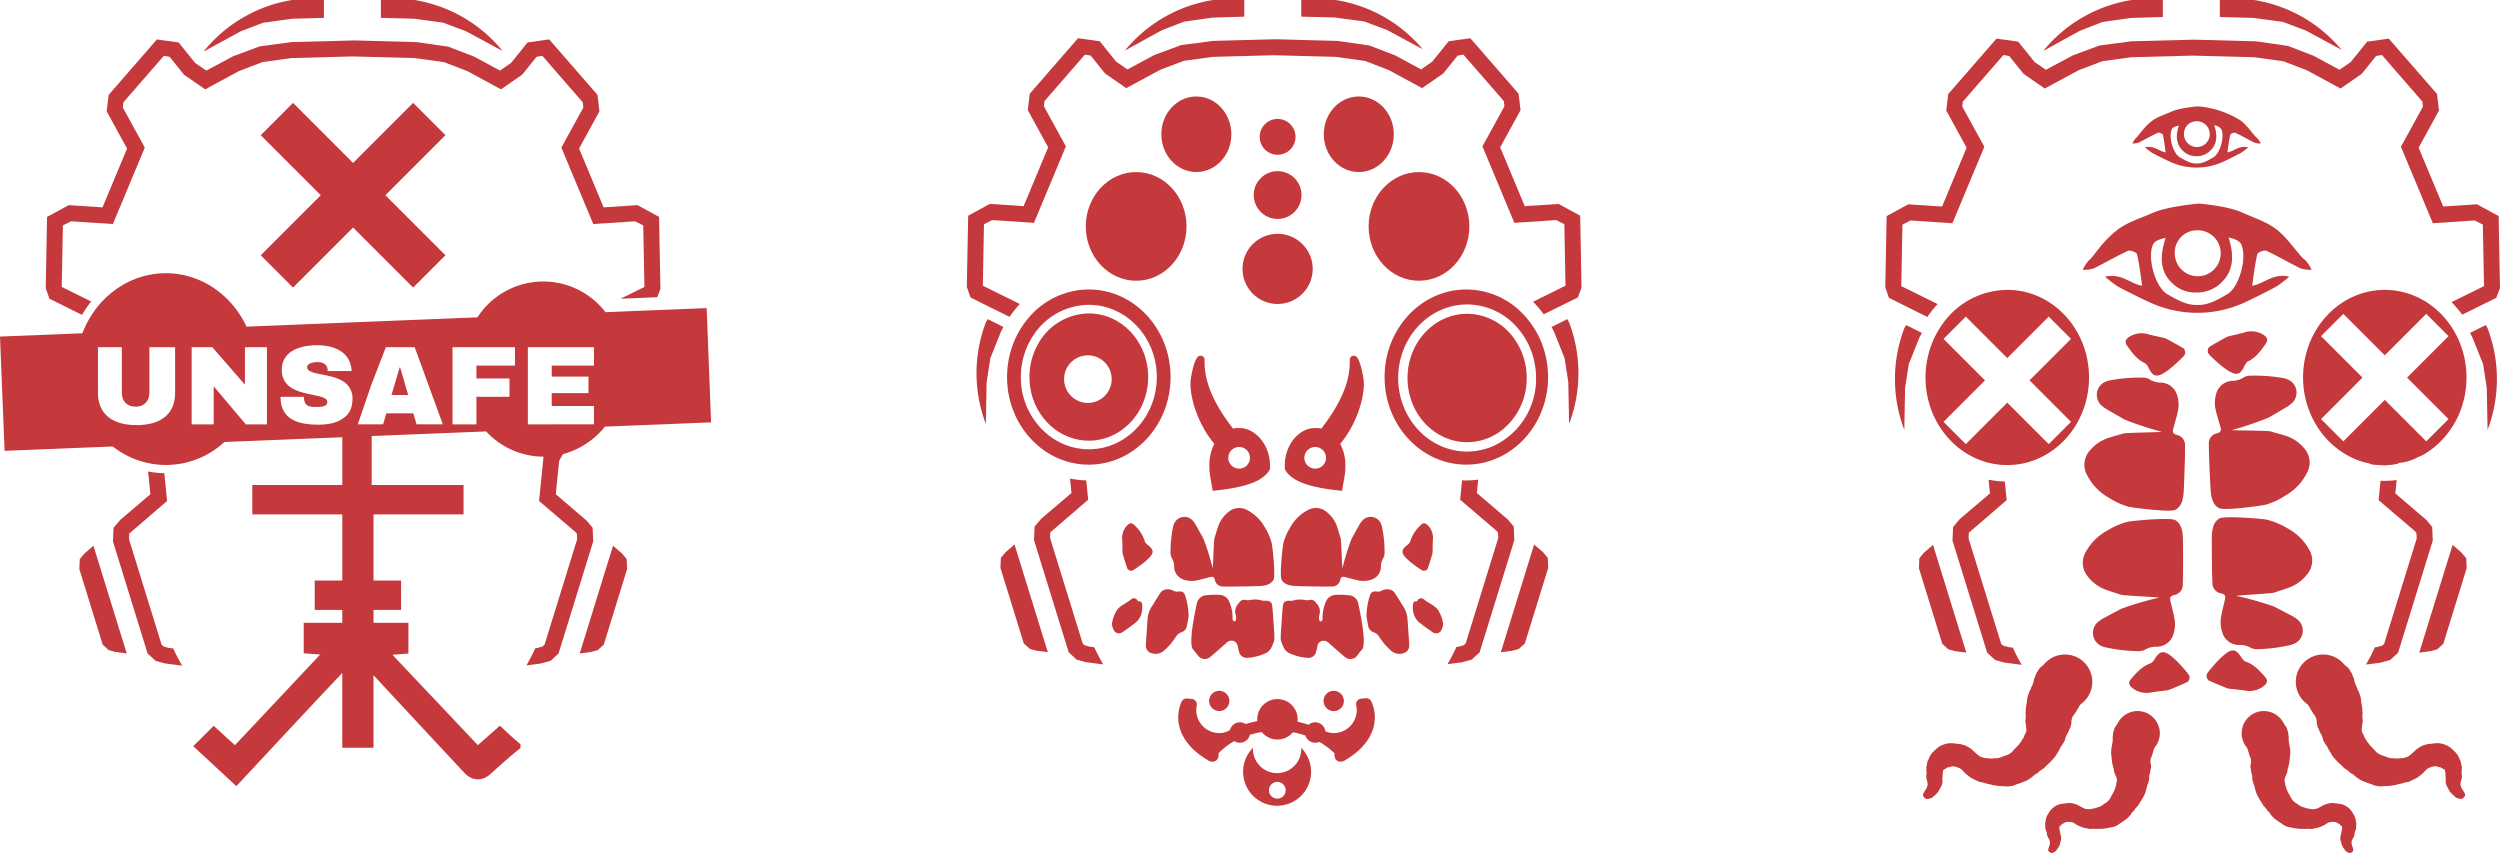 <svg id="Layer_1" data-name="Layer 1" xmlns="http://www.w3.org/2000/svg" viewBox="0 0 738.857 252.128">
  <defs>
    <style>
      .cls-1 {
        fill: #c5383b;
      }
    </style>
  </defs>
  <title>7195a8c3-eea8-4b7f-a192-6269975da741</title>
  <g id="_3_faces_red" data-name="3 faces red">
    <path class="cls-1" d="M296.56,96.643,291.9,94.32l-.5.863a42.183,42.183,0,0,0-.087,29.981l.059-.223.221-11.979,1.1-7.114,3.167-7.9Z"/>
    <path class="cls-1" d="M463.2,94.32l-4.661,2.323.7,1.307,3.168,7.9,1.095,7.114.222,11.98.059.223a42.184,42.184,0,0,0-.087-29.982Z"/>
    <path class="cls-1" d="M387.954,79.472a10.363,10.363,0,1,0-10.363,10.363,10.363,10.363,0,0,0,10.363-10.363"/>
    <path class="cls-1" d="M377.591,64.7a7.056,7.056,0,1,0-7.056-7.056,7.056,7.056,0,0,0,7.056,7.056"/>
    <path class="cls-1" d="M377.591,45.737a5.292,5.292,0,1,0-5.292-5.292,5.292,5.292,0,0,0,5.292,5.292"/>
    <path class="cls-1" d="M320.9,66.915c0,8.868,6.664,16.058,14.885,16.058s14.885-7.19,14.885-16.058S344,50.857,335.78,50.857,320.9,58.046,320.9,66.915"/>
    <path class="cls-1" d="M353.569,28.515c-5.714,0-10.347,5-10.347,11.164s4.633,11.163,10.347,11.163,10.347-5,10.347-11.163-4.633-11.164-10.347-11.164"/>
    <path class="cls-1" d="M419.372,82.973c8.221,0,14.885-7.19,14.885-16.058s-6.664-16.058-14.885-16.058-14.885,7.189-14.885,16.058,6.664,16.058,14.885,16.058"/>
    <path class="cls-1" d="M411.929,39.679c0-6.165-4.632-11.164-10.347-11.164s-10.346,5-10.346,11.164,4.632,11.164,10.346,11.164,10.347-5,10.347-11.164"/>
    <path class="cls-1" d="M297.248,163.154l-1.449,1.709-.128,2.958,6.9,22.325,1.777,1.63,1.962.546,3.366.438-9.84-31.826-2.591,2.221"/>
    <path class="cls-1" d="M455.99,163.154l-2.591-2.221-9.84,31.826,3.366-.438,1.962-.546,1.777-1.63,6.9-22.325-.128-2.958Z"/>
    <path class="cls-1" d="M403.2,6.34l6.778,2.548,10.5,5.667A42.1,42.1,0,0,0,394.733,0H384.579V4.92l9.9.249Z"/>
    <path class="cls-1" d="M420.5,14.569l-.026-.014c.087.1.18.206.265.31Z"/>
    <path class="cls-1" d="M343.238,9l6.71-2.605L358.4,5.2l9.343-.274V0h-9.2a42.161,42.161,0,0,0-26.024,14.865l.223-.072Z"/>
    <path class="cls-1" d="M301.405,89.851l-10.938-5.406.342-18.188,2.412-1.212,12.359.815,9.433-22.6-6.5-11.845.164-1.518,11.971-13.76,1.7.3,4.249,5.279,6.26,4.334,10.025-5.421,7.014-2.663,8.556-1.162,18.041-.482,18.284.489,8.65,1.2,6.928,2.66,9.93,5.376,6.261-4.333,4.246-5.279,1.7-.3,11.971,13.76.165,1.518-6.5,11.845,9.43,22.6,12.361-.815,2.41,1.211.343,18.189-9.6,4.742a30.265,30.265,0,0,1,3.162,3.7L466.3,87.92l1.109-2.886-.4-21.288-6.4-3.479-9.99.658-7.255-17.392,6.022-10.982-.58-4.861L434.547,11.3l-6.4.893L423.3,18.215l-3.313,2.292-7.648-4.131-7.6-2.928L395.389,12.1l-18.38-.5-18.515.485-9.481,1.254-7.885,2.932-7.93,4.244-3.333-2.3-4.854-6.025L318.6,11.3,304.337,27.691l-.579,4.862,6.021,10.982-7.254,17.392-9.99-.658-6.4,3.478-.4,21.053,1.086,3.113,11.547,5.74a30.452,30.452,0,0,1,3.035-3.8"/>
    <path class="cls-1" d="M322,191.105l-1.437-.4-.586-.535-9.628-31.143.075-1.71,11.185-9.624-.577-5.717a27.24,27.24,0,0,1-4.8-.554l.432,4.279-8.945,7.62-1.949,2.3-.173,4.017,10.248,33.146,2.36,2.164,2.7.75,5.152.672a54.794,54.794,0,0,1-2.645-5.08Z"/>
    <path class="cls-1" d="M447.369,155.62l-1.7-2.047-9.192-7.871.4-3.944a27.411,27.411,0,0,1-3.513.235c-.42,0-.836-.015-1.251-.033l-.579,5.732,10.763,9.186.427.521.072,1.629-9.629,31.143-.585.534-1.555.423-.593.075a54.657,54.657,0,0,1-2.637,5.084l4.153-.528,2.99-.811,2.358-2.163,10.247-33.146Z"/>
    <path class="cls-1" d="M303.947,93.987c-.229.268-.45.543-.668.822s-.444.581-.658.88a26.386,26.386,0,0,0-3.211,6q-.224.589-.421,1.191-.208.635-.384,1.286a27.615,27.615,0,0,0-.974,7.275c0,11.3,6.763,20.91,16.188,24.44q.534.2,1.078.374c.28.089.56.179.844.257a22.657,22.657,0,0,0,4.822.785c.272.015.547.017.821.022.135,0,.269.011.405.011s.275-.009.414-.011c13.151-.238,23.745-11.728,23.745-25.878,0-14.3-10.817-25.889-24.159-25.889a23.4,23.4,0,0,0-17.843,8.437m17.843-3.9c11.078,0,20.091,9.576,20.091,21.347s-9.013,21.348-20.091,21.348c-.193,0-.384-.01-.577-.016q-.483-.015-.959-.053-.5-.04-.987-.106a19.065,19.065,0,0,1-6.556-2.139c-.468-.253-.928-.521-1.374-.81q-.788-.512-1.527-1.1a21.737,21.737,0,0,1-8.089-16.15c-.014-.324-.023-.649-.023-.977,0-.432.016-.859.04-1.284q.053-.929.178-1.836a22.1,22.1,0,0,1,2.3-7.2q.244-.467.51-.921c.173-.3.353-.587.54-.872a19.775,19.775,0,0,1,16.528-9.23"/>
    <path class="cls-1" d="M304.707,115.7a19.122,19.122,0,0,0,5.081,9.439,17.185,17.185,0,0,0,7.888,4.569c.348.09.7.167,1.056.235q.5.1,1.018.16a16.45,16.45,0,0,0,2.041.131c9.689,0,17.543-8.417,17.543-18.8s-7.854-18.8-17.543-18.8a17.4,17.4,0,0,0-15.368,9.73q-.257.5-.485,1.014c-.16.361-.306.728-.445,1.1a20.042,20.042,0,0,0-.786,11.22m16.808-10.678a7.03,7.03,0,1,1-7.029,7.029,7.03,7.03,0,0,1,7.029-7.029"/>
    <path class="cls-1" d="M430.955,137.194c.269.029.541.047.812.066s.542.032.814.041.519.021.78.021a22.713,22.713,0,0,0,4-.359c.279-.05.558-.1.834-.16s.561-.134.839-.206c10.6-2.735,18.483-12.958,18.483-25.159a27.4,27.4,0,0,0-1.894-10.063q-.217-.55-.458-1.086-.256-.573-.537-1.131a25.961,25.961,0,0,0-3.711-5.488c-.223-.252-.448-.5-.679-.742s-.457-.473-.693-.7a23.189,23.189,0,0,0-16.184-6.671c-13.34,0-24.154,11.588-24.154,25.883,0,13.425,9.538,24.461,21.748,25.756M433.6,89.978a19.773,19.773,0,0,1,15,7.047q.345.4.669.816t.607.818a22.207,22.207,0,0,1,2.88,5.66c.142.418.269.843.387,1.272q.19.688.337,1.394a23.084,23.084,0,0,1,.492,4.73,21.843,21.843,0,0,1-12.34,19.971q-.595.273-1.208.505c-.377.143-.759.273-1.146.393a19.141,19.141,0,0,1-5.682.866c-.059,0-.118,0-.176,0-.307,0-.612-.01-.915-.027s-.595-.042-.89-.073c-10.309-1.066-18.394-10.359-18.394-21.631,0-11.985,9.14-21.736,20.376-21.736"/>
    <path class="cls-1" d="M433.085,130.676c.17.005.341.014.514.014.139,0,.276-.008.414-.011q.482-.013.958-.052a16.521,16.521,0,0,0,6.436-1.908c.472-.252.933-.525,1.381-.821a17.748,17.748,0,0,0,1.577-1.179,19.405,19.405,0,0,0,6.8-13.661c.028-.445.049-.892.049-1.344q0-.5-.024-.993-.045-.93-.173-1.835a19.79,19.79,0,0,0-2.364-7.016c-.17-.3-.35-.593-.534-.882s-.365-.554-.558-.823A17.192,17.192,0,0,0,433.6,92.737c-9.713,0-17.616,8.513-17.616,18.976,0,10.278,7.626,18.667,17.1,18.962"/>
    <path class="cls-1" d="M347.02,167.457a4.009,4.009,0,0,0,2.887,3.873,7.246,7.246,0,0,0,3.545.255c1.4-.27,2.778-.681,4.166-1.031.83-.21,1.178-.021,1.413.764a2.415,2.415,0,0,0,2.635,2.018c.845.022,1.692.039,2.537.026,2.647-.04,5.3-.053,7.941-.16,1.622-.065,3.407-.377,4.231-1.848.683-1.218-.365-10.263-.545-10.891a16.678,16.678,0,0,0-2-4.568,12.482,12.482,0,0,0-5.188-5.118,4.891,4.891,0,0,0-5.538.49,9.424,9.424,0,0,0-3.219,4.705c-.341.989-.6,2.005-.938,3-.258.767-.447,9.7-.577,8.843a77.384,77.384,0,0,0-2.669-8.553c-.728-1.3-1.433-2.61-2.169-3.9a7.6,7.6,0,0,0-.913-1.371,3.307,3.307,0,0,0-5.719,1.042,3.115,3.115,0,0,0-.145.416,37.238,37.238,0,0,0-.818,7.821,3.135,3.135,0,0,0,.374,1.633,4.817,4.817,0,0,1,.711,2.561"/>
    <path class="cls-1" d="M350.729,185.2c.246-1.01.38-2.049.562-3.075a21.731,21.731,0,0,0-.975-5.989c-.366-1.166-.988-1.466-2.182-1.3a2.181,2.181,0,0,1-1.253-.206,3.368,3.368,0,0,0-2.55-.364,2.461,2.461,0,0,0-1.294.82c-.851,1.215-1.582,2.514-2.372,3.772a8.294,8.294,0,0,0-1.5,3.916c-.08,1.319-.18,2.638-.268,3.956-.084,1.264-.2,2.528-.235,3.794a2.379,2.379,0,0,0,.8,2.084,3.708,3.708,0,0,0,4.407-.185,18.582,18.582,0,0,0,3.571-4.1,3.223,3.223,0,0,1,1.778-1.488,2.258,2.258,0,0,0,1.508-1.638"/>
    <path class="cls-1" d="M339.333,161.166a4.488,4.488,0,0,1-.649-.592,1.551,1.551,0,0,1-.351-.613,10.737,10.737,0,0,0-3.071-4.755c-.723-.775-1.312-.716-2.089.018a5.311,5.311,0,0,0-1.5,4.432c.047.951.04,1.9.066,2.856a4.91,4.91,0,0,0,.082,1.2q.605,2.112,1.305,4.2c.165.491.6.716,1.287.795a5.165,5.165,0,0,0,.84-.4c.852-.576,1.7-1.161,2.511-1.792a16.185,16.185,0,0,0,1.855-1.639c1.446-1.534,1.356-2.426-.288-3.712"/>
    <path class="cls-1" d="M336.172,177.459a1.164,1.164,0,0,0-1.794-.378c-.231.145-.423.353-.652.5-.516.339-1.059.641-1.566.994a8.611,8.611,0,0,0-1.812,1.383,10.115,10.115,0,0,0-1.745,4.605,7.4,7.4,0,0,0,.526,1.6,1.711,1.711,0,0,0,2.53.715q1.825-1.234,3.581-2.566a5.5,5.5,0,0,0,2.1-2.9c.315-1.158.394-2.822-.013-3.413-.418-.609-.709.1-1.15-.544"/>
    <path class="cls-1" d="M364.557,189.434a1.981,1.981,0,0,1,1.281,1.712,16.433,16.433,0,0,0,.445,1.784,2.265,2.265,0,0,0,2.354,1.483,15.071,15.071,0,0,0,5.672-1.481c1.254-.656,1.771-2.192,2.237-3.516.229-.647-.043-3.582-.152-5.174-.114-1.674-.2-3.46-.391-5.175-.116-1.058-.627-1.453-1.693-1.531a5.708,5.708,0,0,1-1.419-.066,7.062,7.062,0,0,0-3.431-.151,2.984,2.984,0,0,1-1.2.026c-1.09-.321-1.656.232-2.253,1.034a3.386,3.386,0,0,0-.789,3.364,3.4,3.4,0,0,1,.063,1.466c-.022.193-.334.353-.515.528-.154-.179-.376-.336-.445-.543a2.686,2.686,0,0,1-.047-.818,11.777,11.777,0,0,0-.939-4.446,3.278,3.278,0,0,0-3.078-2.142,24.574,24.574,0,0,0-3.686.121,3.021,3.021,0,0,0-2.841,2.4c-.62,2.92-2.442,11.4-1.246,13.5a21.831,21.831,0,0,1,1.5,1.86,2.5,2.5,0,0,0,3.724.475c1.588-1.339,3.142-2.717,4.7-4.094a2.119,2.119,0,0,1,2.159-.621"/>
    <path class="cls-1" d="M408.119,167.457a4.817,4.817,0,0,1,.711-2.561,3.135,3.135,0,0,0,.374-1.633,37.238,37.238,0,0,0-.818-7.821,3.115,3.115,0,0,0-.145-.416,3.307,3.307,0,0,0-5.719-1.042,7.572,7.572,0,0,0-.912,1.371c-.736,1.294-1.442,2.606-2.17,3.9a77.5,77.5,0,0,0-2.669,8.553c-.129.856-.318-8.077-.577-8.843-.334-.991-.6-2.007-.938-3a9.42,9.42,0,0,0-3.218-4.705,4.892,4.892,0,0,0-5.539-.49,12.482,12.482,0,0,0-5.188,5.118,16.694,16.694,0,0,0-2,4.568c-.179.628-1.228,9.673-.545,10.891.824,1.471,2.609,1.782,4.232,1.848,2.645.106,5.293.12,7.94.16.846.012,1.692,0,2.537-.026a2.415,2.415,0,0,0,2.635-2.018c.235-.786.584-.974,1.413-.764,1.388.35,2.763.761,4.166,1.031a7.246,7.246,0,0,0,3.545-.255,4.009,4.009,0,0,0,2.887-3.873"/>
    <path class="cls-1" d="M415.972,182.772a8.294,8.294,0,0,0-1.5-3.916c-.79-1.258-1.52-2.557-2.372-3.772a2.461,2.461,0,0,0-1.294-.82,3.366,3.366,0,0,0-2.55.364,2.184,2.184,0,0,1-1.253.206c-1.193-.167-1.816.132-2.182,1.3a21.737,21.737,0,0,0-.975,5.99c.182,1.026.315,2.064.562,3.075a2.257,2.257,0,0,0,1.508,1.637,3.226,3.226,0,0,1,1.778,1.489,18.581,18.581,0,0,0,3.571,4.1,3.709,3.709,0,0,0,4.408.185,2.38,2.38,0,0,0,.8-2.084c-.031-1.266-.151-2.529-.235-3.793-.088-1.319-.188-2.637-.268-3.956"/>
    <path class="cls-1" d="M420.724,168.707c.684-.079,1.122-.3,1.287-.795q.7-2.082,1.305-4.2a4.916,4.916,0,0,0,.083-1.2c.026-.952.018-1.906.066-2.857a5.313,5.313,0,0,0-1.5-4.432c-.777-.734-1.366-.793-2.089-.017a10.731,10.731,0,0,0-3.071,4.755,1.564,1.564,0,0,1-.35.613,4.491,4.491,0,0,1-.65.592c-1.645,1.286-1.735,2.178-.288,3.712a16.189,16.189,0,0,0,1.855,1.639c.811.631,1.66,1.216,2.512,1.792a5.22,5.22,0,0,0,.84.4"/>
    <path class="cls-1" d="M422.978,178.579c-.507-.353-1.049-.655-1.566-.994-.229-.15-.421-.358-.652-.5a1.164,1.164,0,0,0-1.794.378c-.44.647-.731-.065-1.15.544-.407.591-.327,2.256-.012,3.413a5.507,5.507,0,0,0,2.095,2.9q1.752,1.336,3.581,2.567a1.711,1.711,0,0,0,2.53-.715,7.43,7.43,0,0,0,.526-1.6,10.114,10.114,0,0,0-1.746-4.6,8.6,8.6,0,0,0-1.812-1.384"/>
    <path class="cls-1" d="M401.162,193.674a21.788,21.788,0,0,1,1.5-1.86c1.2-2.107-.626-10.583-1.246-13.5a3.021,3.021,0,0,0-2.841-2.4,24.584,24.584,0,0,0-3.687-.12,3.276,3.276,0,0,0-3.077,2.142,11.768,11.768,0,0,0-.939,4.446,2.705,2.705,0,0,1-.047.818c-.069.208-.29.364-.445.543-.18-.175-.493-.334-.515-.527a3.4,3.4,0,0,1,.063-1.467,3.387,3.387,0,0,0-.789-3.364c-.6-.8-1.164-1.355-2.254-1.033a3,3,0,0,1-1.2-.026,7.051,7.051,0,0,0-3.43.15,5.662,5.662,0,0,1-1.42.066c-1.066.078-1.577.472-1.692,1.531-.187,1.715-.277,3.5-.391,5.175-.109,1.592-.38,4.527-.152,5.173.467,1.324.984,2.86,2.237,3.516a15.058,15.058,0,0,0,5.673,1.481,2.264,2.264,0,0,0,2.353-1.483,16.5,16.5,0,0,0,.445-1.784,1.983,1.983,0,0,1,1.281-1.712,2.12,2.12,0,0,1,2.159.621c1.555,1.377,3.109,2.755,4.7,4.094a2.5,2.5,0,0,0,3.724-.475"/>
    <path class="cls-1" d="M357.431,138.565c0,1.554.943,5.9.943,6.491,5.906-.6,14.8-1.787,16.974-6.491v-.938c0-6.217-4.385-11.122-9.029-11.122h-.7a6.651,6.651,0,0,0-1.213.168c-3.968-5.193-8.689-12.457-8.388-20.313a1.192,1.192,0,0,0-2.057-.859c-1.273,1.352-1.994,6.3-2.027,6.527-.61,4.664,1.947,13.235,6.957,19.14a13.453,13.453,0,0,0-1.459,6.458Zm8.787-6.463a3.2,3.2,0,1,1-3.2,3.2,3.2,3.2,0,0,1,3.2-3.2"/>
    <path class="cls-1" d="M389.294,126.506h-.7c-4.644,0-8.9,4.9-8.9,11.121v.938c2.172,4.7,11.068,5.9,16.975,6.491,0-.6.943-4.937.943-6.491v-.938a13.47,13.47,0,0,0-1.522-6.458c5.009-5.906,7.5-14.476,6.893-19.14-.033-.224-.754-5.174-2.026-6.527a1.193,1.193,0,0,0-2.057.859c.3,7.855-4.421,15.119-8.39,20.313a6.68,6.68,0,0,0-1.212-.168m2.6,8.8a3.2,3.2,0,1,1-3.2-3.2,3.2,3.2,0,0,1,3.2,3.2"/>
    <path class="cls-1" d="M403.635,206.36c-.362.037-.733.073-1.1.108l-.273.027a1.628,1.628,0,0,0-1.438,1.958,6.859,6.859,0,0,1,.151,1.415,6.8,6.8,0,0,1-6.748,6.787,7.424,7.424,0,0,1-2.525-.5,3.016,3.016,0,0,0-4.98-1.944,29.311,29.311,0,0,0-3.258-.913,6.078,6.078,0,0,0,.047-.715,5.972,5.972,0,0,0-11.945,0c0,.179.011.355.027.53a28.475,28.475,0,0,0-3.453.877,3.017,3.017,0,0,0-4.627,1.77c-.188.1-.379.2-.573.3a5.684,5.684,0,0,1-2.595.6,6.788,6.788,0,0,1-6.649-8.144,1.629,1.629,0,0,0-1.446-1.949l-.265-.024c-.378-.035-.757-.069-1.126-.106a1.624,1.624,0,0,0-1.655.968,11.451,11.451,0,0,0-.983,4.605c0,4.873,3.139,9.387,8.839,12.711a2.569,2.569,0,0,0,1.275.4,1.8,1.8,0,0,0,1.337-.591,2.227,2.227,0,0,0,.44-1.855l-.005-.047a20.84,20.84,0,0,1,4.682-3.608,3.016,3.016,0,0,0,4.595-1.859,25.844,25.844,0,0,1,3.521-.807,5.966,5.966,0,0,0,9.205.073,23.841,23.841,0,0,1,3.705.956,3.016,3.016,0,0,0,4.111,1.869,22.582,22.582,0,0,1,4.5,3.392l0,.032a2.227,2.227,0,0,0,.44,1.854,1.8,1.8,0,0,0,1.337.591h0a2.567,2.567,0,0,0,1.275-.4c5.7-3.324,8.839-7.838,8.839-12.711a11.478,11.478,0,0,0-1.019-4.688,1.629,1.629,0,0,0-1.656-.958"/>
    <path class="cls-1" d="M360.342,204.167a2.986,2.986,0,1,0,2.986,2.986,3.019,3.019,0,0,0-.08-.681,2.985,2.985,0,0,0-2.905-2.305"/>
    <path class="cls-1" d="M394.185,204.167a3,3,0,1,0,2.688,1.692,2.986,2.986,0,0,0-2.688-1.692"/>
    <path class="cls-1" d="M384.58,221.35a7.143,7.143,0,1,1-14.286,0c0-.115.012-.227.017-.341a10.044,10.044,0,1,0,14.252,0c.005.114.017.226.017.341M377.5,236.027a2.471,2.471,0,1,1,2.471-2.471,2.471,2.471,0,0,1-2.471,2.471"/>
    <path class="cls-1" d="M575.8,191.893l1.962.546,3.366.438-9.84-31.826-2.592,2.221-1.448,1.709-.128,2.957,6.9,22.325Z"/>
    <path class="cls-1" d="M727.434,163.272l-2.591-2.221L715,192.877l3.365-.438,1.962-.546,1.777-1.63,6.9-22.325-.128-2.958Z"/>
    <path class="cls-1" d="M674.673,6.458l6.762,2.548,10.518,5.681.236.238A42.19,42.19,0,0,0,666.177,0H656.05V5.038l9.884.249Z"/>
    <path class="cls-1" d="M614.682,9.1l6.71-2.6,8.469-1.2,9.357-.269V0h-9.226a42.223,42.223,0,0,0-26.024,14.924l.222-.042Z"/>
    <path class="cls-1" d="M672.626,84.774a33.773,33.773,0,0,0,3.94-3c-4.943-1.143-7.577,2.226-10.958,2.66.467-3.119.811-6.265,1.518-9.327.124-.538,2.032-1.276,2.682-.977,3.463,1.591,6.756,3.557,10.189,5.22a10.042,10.042,0,0,0,3.193.388,11.392,11.392,0,0,0-1.853-2.841c-.2-.169-.416-.328-.623-.494-1.526-1.355-4.88-6.387-8.087-8.743-2.979-2.188-6.521-3.3-9.89-4.821-4.531-2.044-12.9-2.676-12.9-2.669s-9.205.751-13.737,2.8c-3.369,1.519-7.019,2.551-10,4.73-4.478,3.269-7.061,7.744-8.539,9.081-.059.048-.12.083-.178.131a11.356,11.356,0,0,0-1.858,2.836,10,10,0,0,0,3.191-.39c3.433-1.664,6.724-3.63,10.187-5.221.65-.3,2.557.439,2.681.977.707,3.061,1.051,6.207,1.518,9.326-3.38-.434-6.016-3.8-10.959-2.66a33.8,33.8,0,0,0,3.94,3c3.277,1.711,6.527,3.349,9.9,4.868a33.493,33.493,0,0,0,26.827,0c3.369-1.519,6.547-3.157,9.823-4.868M649.014,68.08a6.791,6.791,0,1,1-6.278,6.772,6.538,6.538,0,0,1,6.278-6.772M658.167,87c-2.692,1.537-5.362,3.125-8.329,3.125h-.826c-2.978,0-5.708-1.588-8.4-3.125-3.711-2.118-6.154-11.1-4.218-14.9.494-.969,2.146-1.491,3.633-1.786-1.906,5.95-1.768,10.822,3.3,14.47a9.883,9.883,0,0,0,5.125,1.682v0l1.108,0a10.557,10.557,0,0,0,5.484-1.749c5.066-3.648,5.493-8.587,3.587-14.538,1.488.295,3.192.952,3.686,1.921,1.936,3.8-.436,12.784-4.147,14.9"/>
    <path class="cls-1" d="M660.648,39.255c1.943.893,3.79,2,5.716,2.929a5.638,5.638,0,0,0,1.791.218,6.376,6.376,0,0,0-1.04-1.594c-.115-.094-.233-.184-.349-.277-.856-.76-2.738-3.583-4.537-4.9a29.411,29.411,0,0,0-5.547-2.7,27.673,27.673,0,0,0-7.236-1.5s-5.164.422-7.706,1.568c-1.89.852-3.938,1.431-5.612,2.654-2.513,1.834-3.961,4.345-4.79,5.094-.033.026-.067.047-.1.073A6.371,6.371,0,0,0,630.2,42.4a5.631,5.631,0,0,0,1.79-.219c1.926-.934,3.772-2.037,5.715-2.93.365-.167,1.434.246,1.5.548.4,1.718.589,3.482.852,5.232-1.9-.243-3.374-2.134-6.148-1.492a18.837,18.837,0,0,0,2.21,1.681c1.837.96,3.661,1.879,5.551,2.732a18.8,18.8,0,0,0,15.049,0c1.89-.854,3.673-1.772,5.51-2.732a18.849,18.849,0,0,0,2.21-1.681c-2.773-.642-4.251,1.249-6.147,1.492.262-1.749.455-3.514.852-5.232.069-.3,1.14-.715,1.5-.548m-11.665-3.4a3.81,3.81,0,1,1-3.521,3.8,3.668,3.668,0,0,1,3.521-3.8m5.135,10.663c-1.51.862-3.008,1.8-4.672,1.8h-.463c-1.671,0-3.2-.937-4.713-1.8-2.082-1.188-3.452-6.253-2.366-8.382.277-.543,1.2-.849,2.038-1.014-1.069,3.339-.83,6.066,2.013,8.112a5.6,5.6,0,0,0,3.037.937v0l.459,0a5.646,5.646,0,0,0,3-.981c2.842-2.047,3.041-4.818,1.972-8.156a3.1,3.1,0,0,1,2.047,1.1c1.086,2.13-.264,7.195-2.347,8.382"/>
    <path class="cls-1" d="M721.686,130.063l.075-.075c.187-.2.37-.4.552-.609.071-.08.144-.16.214-.241.162-.188.32-.38.477-.572.085-.1.17-.208.254-.314q.218-.276.427-.559c.09-.121.179-.241.267-.364q.2-.274.388-.554c.09-.134.179-.268.267-.4.119-.184.238-.367.354-.554.09-.145.175-.292.262-.439.109-.184.218-.366.322-.553.089-.158.173-.32.258-.481.1-.181.194-.361.286-.544s.187-.388.278-.582c.105-.224.21-.448.31-.676.123-.281.244-.562.358-.849.061-.152.116-.308.174-.461.082-.219.165-.437.242-.659.057-.164.109-.33.163-.5.071-.217.141-.433.206-.653.051-.169.1-.34.144-.51.061-.219.12-.439.175-.661.043-.173.084-.346.123-.521q.077-.336.146-.676c.035-.174.069-.347.1-.523.042-.233.081-.467.117-.7.027-.172.054-.343.078-.516.033-.247.061-.5.088-.745.018-.163.038-.326.052-.49.025-.277.043-.558.06-.837.008-.139.02-.277.027-.416.018-.42.029-.843.029-1.269,0-.509-.017-1.015-.045-1.517-.008-.155-.022-.308-.033-.463-.025-.352-.055-.7-.093-1.05q-.028-.254-.06-.507-.068-.523-.154-1.039c-.024-.145-.046-.291-.072-.435-.087-.477-.183-.95-.3-1.418l0-.01c-.115-.483-.245-.958-.385-1.429-.034-.113-.072-.225-.108-.339q-.165-.53-.35-1.051c-.048-.133-.1-.265-.146-.4q-.19-.508-.4-1.006c-.048-.113-.093-.226-.143-.338-.19-.434-.389-.863-.6-1.284h0c-.237-.471-.491-.932-.755-1.385-.044-.075-.09-.15-.135-.225q-.359-.6-.749-1.185c-.028-.042-.055-.085-.084-.127a25.516,25.516,0,0,0-2.83-3.472l-.013-.014q-.423-.433-.864-.845l-.034-.033q-.431-.4-.879-.777l-.061-.051q-.435-.365-.887-.709c-.03-.023-.06-.047-.09-.069q-.437-.33-.888-.639l-.125-.086q-.436-.295-.884-.569l-.162-.1c-.288-.174-.58-.34-.875-.5-.067-.037-.134-.075-.2-.111-.284-.151-.572-.3-.862-.435l-.243-.118c-.28-.13-.563-.253-.849-.373-.094-.039-.188-.081-.283-.119-.275-.111-.554-.214-.834-.315-.108-.039-.214-.079-.323-.117-.27-.092-.544-.176-.819-.258-.121-.036-.239-.075-.361-.11-.266-.075-.535-.141-.805-.207-.132-.032-.262-.068-.395-.1-.264-.059-.532-.109-.8-.159-.14-.026-.279-.056-.42-.08-.267-.045-.538-.079-.807-.115-.143-.019-.286-.043-.429-.059-.287-.031-.577-.053-.867-.073-.129-.009-.257-.024-.386-.031-.419-.023-.842-.036-1.267-.036-13.34,0-24.154,11.589-24.154,25.884,0,.443.01.882.03,1.319.008.154.022.305.032.458.018.282.034.564.06.843.018.183.043.363.064.545.028.246.053.494.087.737.027.2.064.39.1.584.037.226.071.453.113.678.039.2.085.4.128.605s.086.423.136.633.106.413.161.619.1.4.158.6.13.422.2.633c.058.185.113.371.175.555.073.217.154.432.233.647.063.172.123.345.189.515.086.22.179.437.271.655.067.159.131.319.2.477.1.224.205.444.311.664.07.146.136.293.209.437.113.227.233.45.353.673.071.132.14.265.213.4.128.229.261.453.4.677.072.12.142.241.215.359.143.23.291.455.44.679.071.107.141.216.213.322.158.23.321.455.485.679.07.094.138.191.21.285.174.23.353.455.534.678.067.083.132.167.2.248.19.229.385.452.583.674.064.071.126.143.191.214.206.226.418.447.632.666.059.061.117.122.178.181.223.223.451.44.681.654l.164.153q.359.326.731.637l.149.125c.255.211.516.416.779.617.045.034.089.068.134.1q.407.305.827.592l.116.08q.431.292.874.564l.1.061q.454.277.92.532l.083.046q.476.259.964.5l.067.032q.5.239,1,.454l.052.021q.517.218,1.045.41l.037.013q.535.195,1.081.362l.026.008q.552.169,1.114.309l.015,0q.567.142,1.143.254l.008.08a6.473,6.473,0,0,0,1.17.273h0c1.041,0,2.1.153,3.179.153.374,0,.745-.05,1.115-.069.183-.009.365-.043.547-.057s.337-.034.5-.051c.243-.023.484-.056.724-.087.087-.011.175-.155.261-.167.283-.04.565.278.844-.265h0a14.109,14.109,0,0,0,6.039-1.854c.033-.016.065.034.1.018.28-.139.556-.252.83-.4.05-.027.1-.038.149-.066.264-.147.526-.292.785-.448.054-.033.107-.061.161-.1.256-.159.51-.319.76-.487l.145-.1c.255-.174.508-.351.756-.535l.084-.063a24.746,24.746,0,0,0,3.075-2.728M685.962,99.346l6.59-6.589,12.254,12.254L717.06,92.756l6.59,6.589L711.4,111.6l3.577,3.577.834.834,7.843,7.843-6.59,6.589-4.315-4.315-2.448-2.448-5.492-5.492-12.254,12.254-6.59-6.589L698.216,111.6Z"/>
    <path class="cls-1" d="M593.235,85.668a23.6,23.6,0,0,0-19.169,10.139,26.386,26.386,0,0,0-3.211,6,27.426,27.426,0,0,0-1.779,9.752c0,12.06,7.7,22.194,18.111,25.07a22.652,22.652,0,0,0,4.822.786q.609.033,1.227.033c13.343,0,24.159-11.59,24.159-25.889s-10.816-25.889-24.159-25.889m18.843,39-6.59,6.59L593.235,119,586.74,125.5l-3.472,3.473-2.287,2.287-6.59-6.59,4.208-4.208,3.469-3.469,4.577-4.578-10.87-10.87-1.385-1.384.622-.622,5.968-5.967,12.254,12.254,12.254-12.254,6.59,6.589-12.254,12.254Z"/>
    <path class="cls-1" d="M577.221,155.741l-.174,4.017L587.3,192.9l2.36,2.165,2.7.75,5.151.672a54.986,54.986,0,0,1-2.644-5.081l-1.411-.187-1.437-.4-.585-.534L581.8,159.146l.074-1.71,11.186-9.624-.555-5.5a27.437,27.437,0,0,1-4.8-.547l.408,4.055-8.944,7.62Z"/>
    <path class="cls-1" d="M572.649,89.869l-10.737-5.306.341-18.188,2.411-1.213,12.36.815,9.432-22.6-6.5-11.844.165-1.519L592.1,16.249l1.7.3,4.249,5.28,6.26,4.333,10.027-5.42,7.014-2.663,8.556-1.162,18.04-.482,18.284.489,8.65,1.2,6.928,2.66,9.93,5.375,6.261-4.332,4.246-5.28,1.7-.3,11.971,13.761.165,1.518-6.5,11.844,9.43,22.6,12.362-.815,2.41,1.212.343,18.189-9.6,4.742a30.263,30.263,0,0,1,3.163,3.7l10.057-4.971,1.109-2.886-.4-21.288-6.4-3.479-9.99.658-7.255-17.391,6.023-10.982-.58-4.86L705.992,11.415l-6.4.893-4.847,6.025-3.313,2.293-7.648-4.131-7.6-2.927-9.349-1.352-18.38-.5-18.514.484-9.482,1.254-7.885,2.932-7.93,4.244-3.333-2.3-4.855-6.024-6.409-.892L575.781,27.808l-.58,4.862,6.021,10.982-7.254,17.391-9.99-.658-6.4,3.479-.4,21.053,1.086,3.113,11.352,5.643a30.646,30.646,0,0,1,3.029-3.8"/>
    <path class="cls-1" d="M704.023,190.823l-1.554.423-.594.075a54.6,54.6,0,0,1-2.637,5.085l4.153-.528,2.991-.812,2.357-2.162,10.248-33.146-.175-4.02-1.7-2.048-9.191-7.871.4-3.944a27.413,27.413,0,0,1-3.514.235c-.419,0-.836-.014-1.25-.033l-.58,5.732,10.763,9.186.428.521.071,1.63-9.629,31.143Z"/>
    <path class="cls-1" d="M605.366,225.755l.573-.555.846-.881.59-.712.347-.5.451-.779.377-.606.469-.935.52-.746.421-.669.308-.64.181-.658.152-.548.407-.717.32-.592.239-.673.321-.592.151-.548.138-.6.016-.819.138-.6.238-.673.447-.573.477-.684.364-.654.377-.606.234-.468.361-.45.043-.08-.049,0a8.077,8.077,0,1,0-10.784-11.8l-.48.411-.491.415-.512.557-.362.662-.39.563-.237.675-.4.97-.125.644-.151.549-.208.564-.308.64-.324.8-.352.7-.194.61-.268.783-.095.534-.1.738-.038.52-.138.6-.038.519-.108.487-.042.724,0,.458-.034.314.045.6v.662l-.082.581-.025.567.1.585.071.7.1.585.031.552-.008.41-.207.562-.321.592-.178.453-.178.453-.36.45-.234.467-.4.512-.3.435-.56.6-.516.541-.516.54-.317.388-.387.355-.456.321-.47.274-.731.282-.618.2-.683.271-.611.2-.636.108-.78.021-.7.09-.616-.039-.56-.056-.674-.029-.7-.124-.543-.216-.461-.136-.248-.242-.513-.326-.414-.4-.8-.71-.5-.483-.444-.293-.375-.261-.57-.311-.557-.264-.726-.22-.657-.187-.8-.048-.883-.129-.869-.081-.844.014-.916.186-.778.252-.964.452-.612.413-.586.507-.473.479-.53.493-.447.574-.333.545-.2.358-.078.377-.29.483-.165.5-.108.486.022.3-.221.515.044.6-.025.567.1.585-.082.684-.042.825.131.476.17.618.1.483.031.5-.234.774-.2.511-.308.385-.373.606-.188.405-.107.486.245.446.344.369.431.245.774-.047.99-.358.374-.4.3-.23.486-.431.417-.464.39-.559.264-.578.377-.606.178-.453.134-.391.082-.581-.018-.5.012-.615.056-.677.012-.614.068-.629.165-.5.508-.269.651-.408.691-.128.626-.227.941.081.671.218.676.25.441.277.495.475.439.494.5.481.692.534.692.534.779.41.557.263.627.3.626.3.756.111.656.187.853.239.643.139.643.14.53.169.813.1.813.1.744.063.73.015.993.091.995-.061,1.028-.241.877-.37.726-.221.874-.344,1.152-.433.734-.41,1.066-.742.672-.636.895-.488.573-.557.655-.475.668-.427.66-.68Z"/>
    <path class="cls-1" d="M638.1,215.095a6.564,6.564,0,0,0-12.305-1.175l-.3.419-.3.425-.293.54-.153.593-.194.521L624.5,217l-.121.844.03.532-.01.463-.052.485-.115.565-.1.693L624,221.2l-.031.52-.056.67.032.439.069.6.073.417.01.5.073.417.011.4.111.578.1.359.036.255.154.464.132.521.052.475.093.451.2.441.194.533.2.441.135.428.075.325-.051.484-.135.53-.049.393-.049.392-.195.426-.091.415-.216.484-.153.4-.32.586-.3.529-.3.528-.172.369-.234.356-.295.344-.315.309-.52.368-.447.277-.484.35-.441.278-.48.212-.611.172-.534.211-.493.092-.452.067-.536.112-.576.041-.471-.061-.39-.015-.243-.141-.47-.155-.406-.235-.772-.4-.487-.281-.408-.142-.347-.13-.511-.131-.49-.1-.616-.029-.555-.016-.639.122-.722.074-.7.11-.661.179-.686.328-.562.353-.67.549-.4.447-.361.517-.277.471-.319.494-.237.541-.154.5-.09.323.014.312-.133.438-.03.427.012.4.077.232-.072.45.155.463.092.452.2.441.072.554.131.659.2.349.257.453.175.361.124.389-.03.656-.059.442-.165.365-.174.552-.068.357.013.4.281.3.345.223.389.107.6-.191.71-.479.214-.391.19-.241.3-.437.236-.448.2-.518.093-.508.176-.553.049-.392.028-.334-.051-.475-.115-.394-.113-.486-.091-.543-.112-.486-.072-.509.03-.428.346-.313.431-.451.52-.238.447-.3.757-.124.572.037.583.062.4.13.485.276.444.3.487.281.651.282.651.283.7.167.491.1.552.109.553.109.618-.064.554.016.719.018.535-.019.535-.018.451.028.66-.087.66-.086.6-.1.578-.134.8-.127.771-.246.762-.394.617-.467.528-.318.619-.445.82-.571.5-.469.692-.8.4-.635.607-.562.34-.552.422-.5.441-.47.384-.667.382-.574.341-.552.491-.862.323-.679.175-.46.2-.7.176-.553.182-.83.261-.691.2-.611.115-.565.012-.554.01-.463.179-.645.135-.53.053-.577.135-.53.01-.462-.01-.5-.15-.649-.01-.5.053-.577.238-.541.239-.633.156-.588.176-.553.091-.415.195-.426.018-.071-.039.008a6.555,6.555,0,0,0,1.459-5.97"/>
    <path class="cls-1" d="M696.233,242.649l.014-.312-.09-.323-.154-.5-.237-.541-.319-.494-.277-.471-.36-.517-.4-.447-.67-.549-.562-.353-.686-.328-.661-.18-.7-.109-.722-.074-.639-.122-.555.016-.616.029-.49.1-.511.131-.347.13-.408.142-.487.281-.772.4-.406.235-.47.155-.243.141-.39.015-.471.061-.576-.041-.536-.112-.452-.067-.493-.092-.534-.211-.611-.172-.479-.212-.441-.278-.484-.35-.447-.277-.52-.368-.315-.309-.295-.344-.234-.356-.172-.369-.3-.528-.3-.529-.32-.586-.153-.4-.216-.484-.091-.415-.195-.426-.049-.392-.049-.393-.135-.53-.052-.484.075-.325.135-.428.2-.441.194-.533.2-.441.093-.451.052-.475.132-.521.155-.464.035-.255.095-.359.111-.578.011-.4.073-.417.01-.5.073-.417.069-.6.032-.44-.056-.669-.031-.52-.137-.623-.1-.693-.115-.565-.052-.485-.01-.463.03-.532L676.3,217l-.053-.579-.194-.521-.153-.593-.293-.54-.3-.425-.3-.419a6.562,6.562,0,1,0-10.846,7.145l-.039-.008.018.071.195.426.091.415.176.553.156.588.24.633.238.541.053.577-.01.5-.15.649-.01.5.01.462.135.53.053.577.135.53.179.645.01.463.012.554.115.565.2.611.261.691.182.83.176.553.2.7.174.46.323.679.491.862.341.552.382.574.384.667.441.47.422.5.34.552.607.562.4.635.692.8.5.469.82.571.62.445.528.318.617.467.762.394.771.246.8.127.578.134.6.1.66.086.66.087.451-.028.535.018.535.019.719-.018.554-.016.618.064.553-.109.552-.109.491-.1.7-.167.651-.283.651-.282.487-.281.444-.3.485-.276.4-.13.583-.062.572-.037.757.124.447.3.52.238.431.451.346.313.03.427-.072.509-.112.486-.091.544-.113.486-.115.394-.051.475.028.334.049.392.176.553.093.508.2.518.236.448.3.437.19.241.214.391.71.479.6.191.389-.107.345-.223.281-.3.013-.4-.068-.357-.174-.552-.165-.365-.059-.442-.03-.656.124-.389.175-.361.257-.453.2-.349.131-.659.072-.554.2-.441.092-.452.155-.463-.072-.45.077-.232.012-.4-.03-.427Z"/>
    <path class="cls-1" d="M728.291,234.177l-.373-.605-.308-.385-.2-.511-.234-.773.031-.5.1-.483.17-.618.131-.476-.042-.825-.081-.684.1-.585-.025-.567.044-.6-.221-.516.022-.3-.108-.486-.165-.5-.29-.482-.077-.377-.2-.358-.334-.545-.447-.573-.529-.494-.474-.479-.586-.507-.612-.413-.964-.452-.778-.252-.916-.186-.844-.014-.869.081-.883.129-.8.048-.657.187-.726.22-.556.263-.57.311-.375.261-.444.293-.5.483-.8.71-.413.4-.514.326-.248.242-.461.136-.543.216-.7.124-.674.029-.56.056-.616.039-.7-.09-.78-.021-.636-.109-.611-.2-.683-.271-.617-.2-.732-.282-.469-.274-.456-.321-.387-.355-.317-.388-.516-.54-.516-.541-.56-.6-.3-.435-.4-.511-.234-.468-.36-.45-.178-.453-.178-.453-.321-.592L698,216.07l-.008-.409.031-.552.1-.585.071-.695.1-.585-.026-.567-.081-.581v-.662l.045-.6-.035-.314,0-.458-.042-.724-.108-.486-.039-.52-.138-.6-.038-.519-.1-.739-.094-.534-.269-.782-.194-.61-.351-.7-.325-.8-.308-.64-.208-.564-.151-.549-.125-.643-.4-.97-.238-.675-.39-.563-.362-.661-.512-.557-.49-.415-.48-.411a8.077,8.077,0,1,0-10.784,11.8l-.049,0,.043.08.361.45.234.467.377.606.364.654.477.684.447.574.238.672.138.6.017.819.138.6.152.549.321.592.238.673.321.592.407.716.151.549.181.658.308.639.421.669.52.745.468.935.378.607.451.778.346.5.59.713.846.881.573.555.63.571.66.68.669.427.655.475.573.557.894.488.672.636,1.066.742.734.41,1.152.433.873.344.726.22.877.37,1.028.241.995.061.993-.091.73-.015.743-.062.813-.1.813-.1.531-.169.643-.139.644-.14.852-.239.656-.186.757-.111.626-.3.626-.3.557-.264.779-.41.692-.534.691-.534.5-.481.439-.494.495-.475.441-.277.676-.25.672-.217.941-.081.626.227.691.128.651.408.508.269.164.5.068.629.013.614.055.677.013.615-.018.5.081.581.134.391.178.453.378.606.264.578.391.559.416.465.486.431.3.23.374.4.99.358.774.047.431-.245.344-.37.244-.446-.106-.486Z"/>
    <path class="cls-1" d="M568,98.39l-4.661-2.323-.5.863a42.183,42.183,0,0,0-.087,29.981l.059-.223.221-11.979,1.1-7.114,3.167-7.9Z"/>
    <path class="cls-1" d="M734.649,96.066l-4.661,2.323.7,1.307,3.167,7.9,1.1,7.114.221,11.98.059.223a42.184,42.184,0,0,0-.087-29.982Z"/>
    <path class="cls-1" d="M642.464,175.875a3.087,3.087,0,0,0,2.633-3.324c.046-1.079.085-2.161.086-3.242,0-3.383.042-6.768-.039-10.149-.049-2.074-.41-4.361-2.273-5.445-1.543-.9-13.121.254-13.927.47a21.31,21.31,0,0,0-5.878,2.464,15.966,15.966,0,0,0-6.648,6.523,6.251,6.251,0,0,0,.511,7.086,12.033,12.033,0,0,0,5.946,4.211c1.256.457,2.549.814,3.81,1.261.973.346,12.383.774,11.287.921a99,99,0,0,0-10.984,3.232c-1.674.9-3.365,1.777-5.034,2.69a9.682,9.682,0,0,0-1.772,1.138,4.226,4.226,0,0,0,1.212,7.33,4.167,4.167,0,0,0,.529.194,47.633,47.633,0,0,0,9.975,1.207,3.993,3.993,0,0,0,2.094-.444,6.154,6.154,0,0,1,3.288-.855,5.124,5.124,0,0,0,5.009-3.608,9.266,9.266,0,0,0,.4-4.524c-.316-1.8-.813-3.566-1.231-5.345-.25-1.065,0-1.507,1.007-1.79"/>
    <path class="cls-1" d="M643.887,195.945a20.665,20.665,0,0,0-2.33-2.139c-2.142-1.634-3.264-1.4-4.679.861a5.814,5.814,0,0,1-.667.9,1.977,1.977,0,0,1-.732.526c-2.422.842-4.036,2.7-5.635,4.537-.888,1.022-.735,1.762.3,2.652a6.787,6.787,0,0,0,5.833,1.314c1.2-.187,2.415-.3,3.621-.464a6.33,6.33,0,0,0,1.52-.264q2.6-1.051,5.158-2.218c.6-.275.83-.863.839-1.742a6.6,6.6,0,0,0-.617-1.015c-.846-1.006-1.7-2.006-2.613-2.953"/>
    <path class="cls-1" d="M627.46,128.133c-1.275.406-2.578.72-3.849,1.137a12.035,12.035,0,0,0-6.079,4.013,6.251,6.251,0,0,0-.741,7.067,15.956,15.956,0,0,0,6.431,6.736,21.338,21.338,0,0,0,5.8,2.656c.8.242,12.334,1.77,13.9.923,1.9-1.023,2.331-3.3,2.449-5.369.192-3.377.264-6.761.37-10.142.034-1.08.03-2.163.02-3.243a3.086,3.086,0,0,0-2.523-3.409c-1-.316-1.233-.766-.948-1.822.476-1.766,1.03-3.514,1.4-5.3a9.27,9.27,0,0,0-.251-4.535,5.124,5.124,0,0,0-4.889-3.77,6.157,6.157,0,0,1-3.258-.962,4,4,0,0,0-2.079-.512,47.581,47.581,0,0,0-10.01.881,4.028,4.028,0,0,0-.534.177,4.226,4.226,0,0,0-1.451,7.286,9.661,9.661,0,0,0,1.733,1.2c1.639.967,3.3,1.9,4.943,2.853a99.234,99.234,0,0,0,10.873,3.588c1.091.182-10.327.239-11.311.553"/>
    <path class="cls-1" d="M633.825,107.28a1.983,1.983,0,0,1,.676.6,5.788,5.788,0,0,1,.573.966c1.183,2.391,2.275,2.735,4.57,1.323a20.684,20.684,0,0,0,2.531-1.9c1-.852,1.952-1.762,2.893-2.679a6.526,6.526,0,0,0,.716-.948c.079-.876-.089-1.483-.661-1.817q-2.425-1.414-4.912-2.721a6.3,6.3,0,0,0-1.487-.415c-1.184-.279-2.38-.516-3.557-.822a6.788,6.788,0,0,0-5.934.726c-1.12.783-1.346,1.5-.564,2.609,1.408,1.992,2.829,4,5.155,5.076"/>
    <path class="cls-1" d="M672.318,175.095c1.256-.46,2.545-.829,3.8-1.3a12.036,12.036,0,0,0,5.9-4.268,6.25,6.25,0,0,0,.441-7.091,15.954,15.954,0,0,0-6.712-6.457,21.326,21.326,0,0,0-5.9-2.407c-.808-.207-12.4-1.246-13.931-.333-1.851,1.1-2.19,3.393-2.22,5.467-.047,3.383.024,6.766.061,10.149.012,1.081.062,2.161.118,3.241a3.086,3.086,0,0,0,2.665,3.3c1.011.274,1.265.713,1.025,1.78-.4,1.784-.88,3.556-1.178,5.357a9.252,9.252,0,0,0,.444,4.52,5.124,5.124,0,0,0,5.044,3.56,6.159,6.159,0,0,1,3.3.823,4,4,0,0,0,2.1.423,47.62,47.62,0,0,0,9.964-1.305,4.142,4.142,0,0,0,.527-.2,4.226,4.226,0,0,0,1.14-7.341,9.636,9.636,0,0,0-1.782-1.12c-1.678-.9-3.377-1.755-5.06-2.641a99.082,99.082,0,0,0-11.015-3.123c-1.1-.136,10.307-.677,11.278-1.032"/>
    <path class="cls-1" d="M669.127,202.684c1.027-.9,1.173-1.641.275-2.656-1.618-1.825-3.25-3.664-5.68-4.481a1.975,1.975,0,0,1-.737-.52,5.763,5.763,0,0,1-.675-.9c-1.438-2.248-2.561-2.47-4.687-.815a20.637,20.637,0,0,0-2.309,2.162c-.9.956-1.748,1.965-2.583,2.979a6.522,6.522,0,0,0-.608,1.021c.017.879.251,1.464.856,1.734q2.565,1.14,5.18,2.167a6.293,6.293,0,0,0,1.522.249c1.208.148,2.422.253,3.626.428a6.787,6.787,0,0,0,5.819-1.371"/>
    <path class="cls-1" d="M653.333,144.846c.137,2.07.6,4.34,2.5,5.344,1.579.831,13.1-.811,13.9-1.06a21.327,21.327,0,0,0,5.768-2.711,15.955,15.955,0,0,0,6.365-6.8,6.251,6.251,0,0,0-.811-7.059,12.034,12.034,0,0,0-6.119-3.954c-1.274-.4-2.582-.705-3.859-1.1-.988-.3-12.406-.248-11.317-.441a99.178,99.178,0,0,0,10.837-3.694c1.635-.974,3.286-1.919,4.915-2.9a9.666,9.666,0,0,0,1.722-1.212,4.226,4.226,0,0,0-1.523-7.271,3.869,3.869,0,0,0-.536-.172,47.545,47.545,0,0,0-10.018-.783,4,4,0,0,0-2.073.532,6.152,6.152,0,0,1-3.248.994,5.124,5.124,0,0,0-4.851,3.818,9.272,9.272,0,0,0-.207,4.537c.393,1.783.963,3.527,1.457,5.288.3,1.053.066,1.505-.929,1.831a3.087,3.087,0,0,0-2.489,3.433c0,1.082.007,2.163.052,3.243.14,3.38.245,6.763.469,10.138"/>
    <path class="cls-1" d="M658.713,109.66c2.308,1.39,3.4,1.035,4.557-1.368a5.717,5.717,0,0,1,.564-.971,1.979,1.979,0,0,1,.669-.6c2.316-1.1,3.717-3.12,5.105-5.125.771-1.114.538-1.832-.589-2.6a6.786,6.786,0,0,0-5.941-.668c-1.174.318-2.367.566-3.549.857a6.292,6.292,0,0,0-1.482.429q-2.473,1.329-4.885,2.769c-.568.339-.73.948-.643,1.823a6.512,6.512,0,0,0,.725.941c.95.908,1.911,1.809,2.919,2.651a20.717,20.717,0,0,0,2.55,1.87"/>
    <path class="cls-1" d="M25.024,163.514l-1.448,1.709-.128,2.958,6.9,22.325,1.777,1.63,1.962.545,3.366.439-9.84-31.826-2.591,2.221"/>
    <path class="cls-1" d="M183.766,163.514l-2.591-2.221-9.84,31.826,3.366-.439,1.962-.545,1.777-1.63,6.9-22.325-.128-2.958Z"/>
    <path class="cls-1" d="M131.005,6.7l6.761,2.548,10.518,5.68.236.117A42.321,42.321,0,0,0,122.509,0h-9.945V5.279l9.793.25Z"/>
    <path class="cls-1" d="M71.014,9.315l6.71-2.582,8.56-1.188,9.448-.262V0H86.325A42.352,42.352,0,0,0,60.3,15.045l.222.018Z"/>
    <polygon class="cls-1" points="122.101 30.404 104.351 48.153 86.602 30.404 77.057 39.949 94.807 57.698 77.057 75.447 86.602 84.991 104.351 67.243 122.101 84.991 131.644 75.447 113.896 57.698 131.644 39.949 122.101 30.404"/>
    <path class="cls-1" d="M24.235,93.061a30.972,30.972,0,0,1,2.719-3.952l-8.71-4.3.342-18.188L21,65.4l12.36.815,9.433-22.6-6.5-11.845.165-1.519,11.971-13.76,1.7.3,4.249,5.28,6.26,4.333,10.027-5.42,7.014-2.663,8.557-1.162,18.04-.481,18.283.488,8.65,1.2,6.928,2.66,9.93,5.376,6.261-4.333,4.246-5.28,1.7-.3,11.971,13.761.164,1.518-6.5,11.845,9.431,22.6L187.7,65.4l2.41,1.212.343,18.189-7.036,3.477,10.827-.436.941-2.451-.4-21.288-6.4-3.479-9.99.659-7.255-17.392,6.022-10.982-.579-4.86-14.263-16.4-6.4.893-4.847,6.026-3.313,2.292-7.648-4.131-7.6-2.928-9.35-1.352-18.38-.5-18.515.485-9.481,1.254L68.9,16.625l-7.931,4.244-3.333-2.3-4.854-6.025-6.408-.892L32.113,28.05l-.58,4.861,6.021,10.982L30.3,61.285l-9.991-.659-6.4,3.479-.4,21.052L14.6,88.27Z"/>
    <path class="cls-1" d="M49.781,191.465l-1.437-.4-.586-.534-9.627-31.142.074-1.71,11.185-9.624-.829-8.207a27.494,27.494,0,0,1-4.794-.5l.678,6.717-8.944,7.62-1.949,2.3L33.379,160l10.248,33.146,2.36,2.164,2.7.75,5.152.672a54.83,54.83,0,0,1-2.645-5.08Z"/>
    <path class="cls-1" d="M175.146,155.979l-1.7-2.047-9.192-7.872.991-9.821,1.11-2.019a23.927,23.927,0,0,0,12.442-8.132l31.357-1.261-1.3-33.77-29.912,1.205a23.167,23.167,0,0,0-37.833,1.524l-68.255,2.75c-4.351-9.343-13.4-15.785-23.834-15.785-11.153,0-20.719,7.351-24.667,17.739L0,99.472l1.359,33.769,31.987-1.288a25.323,25.323,0,0,0,32.965-1.326l34.851-1.4v14.112h-26.6v8.687h26.6V171.57H93.018v8.687h8.144v3.8H89.76v9.032c1.629.11,2.939.207,4.878.348-8.641,9.175-16.829,17.913-25.2,26.8-2.211-2.005-4.208-3.835-6.291-5.723-2.065,2.058-3.961,3.959-6.022,6.014,4.247,3.962,8.436,7.816,12.723,11.816,10.345-11.078,20.45-21.974,31.309-33.465v22.1h9.23V199.55c9.23,9.953,18.027,19.393,26.829,28.829,2.324,2.492,5.244,2.588,7.766.342,2.879-2.565,5.583-5.089,8.841-7.631V219.95c-2.172-1.787-4.026-3.575-6.079-5.479-2.15,1.948-4.323,3.778-6.516,5.765-8.361-8.883-16.656-17.6-25.244-26.727,2.033-.16,3.634-.267,4.72-.378v-9.073H110.392v-3.8h8.144V171.57h-8.144V152.024H137v-8.687H109.849V128.866l33.829-1.362a23.228,23.228,0,0,0,16.935,7.464h.026l-1.328,13.085,10.76,9.186.427.521.071,1.629-9.629,31.142-.586.534-1.554.425-.593.074a54.524,54.524,0,0,1-2.635,5.085l4.152-.528,2.991-.811,2.358-2.163L175.321,160ZM51.754,116.065c0,6.293-4.231,9.572-11.386,9.572s-11.418-3.279-11.418-9.572V102.616h7.058v13.349c0,2.451,1.373,4.206,4.056,4.206s4.088-1.755,4.088-4.206V102.616h7.6ZM78.9,125.42H72.65l-9.494-11.244V125.42H56.641v-22.8h6.106l9.639,11.063V102.616H78.9Zm15.259.094c-6.393,0-11.245-1.723-11.245-8.238h6.923c0,2.715,1.424,3,3.676,3,1.325,0,3.213-.038,3.213-1.462,0-3.279-13.448-.631-13.448-9.509,0-5.3,4.983-7.271,10.382-7.271,5.5,0,9.673,2.168,10.215,7.037v.6H96.819v-.334c0-1.193-.874-2.319-2.994-2.319-2.02,0-3.054.7-3.054,1.49,0,2.366,6.523,1.775,10.324,4a5.84,5.84,0,0,1,3.09,5.112c0,2.944-.926,4.953-3.1,6.209-1.629,1.16-4.176,1.679-6.926,1.679m28.963-.094-.96-3.258H114.18l-.96,3.258h-7.486l4.037-11.786,4.276-11.018h8.513l8.313,22.8ZM152.2,108.046H140.8v3.8h9.773v5.429H140.8v8.144h-7.058v-22.8H152.2ZM156,125.42v-22.8h19.546v5.429H163.058V111.3h10.859v4.886H163.058v3.8h12.488v5.429Z"/>
    <polygon class="cls-1" points="118.122 108.589 115.704 116.733 120.639 116.733 118.254 108.589 118.122 108.589"/>
  </g>
</svg>

